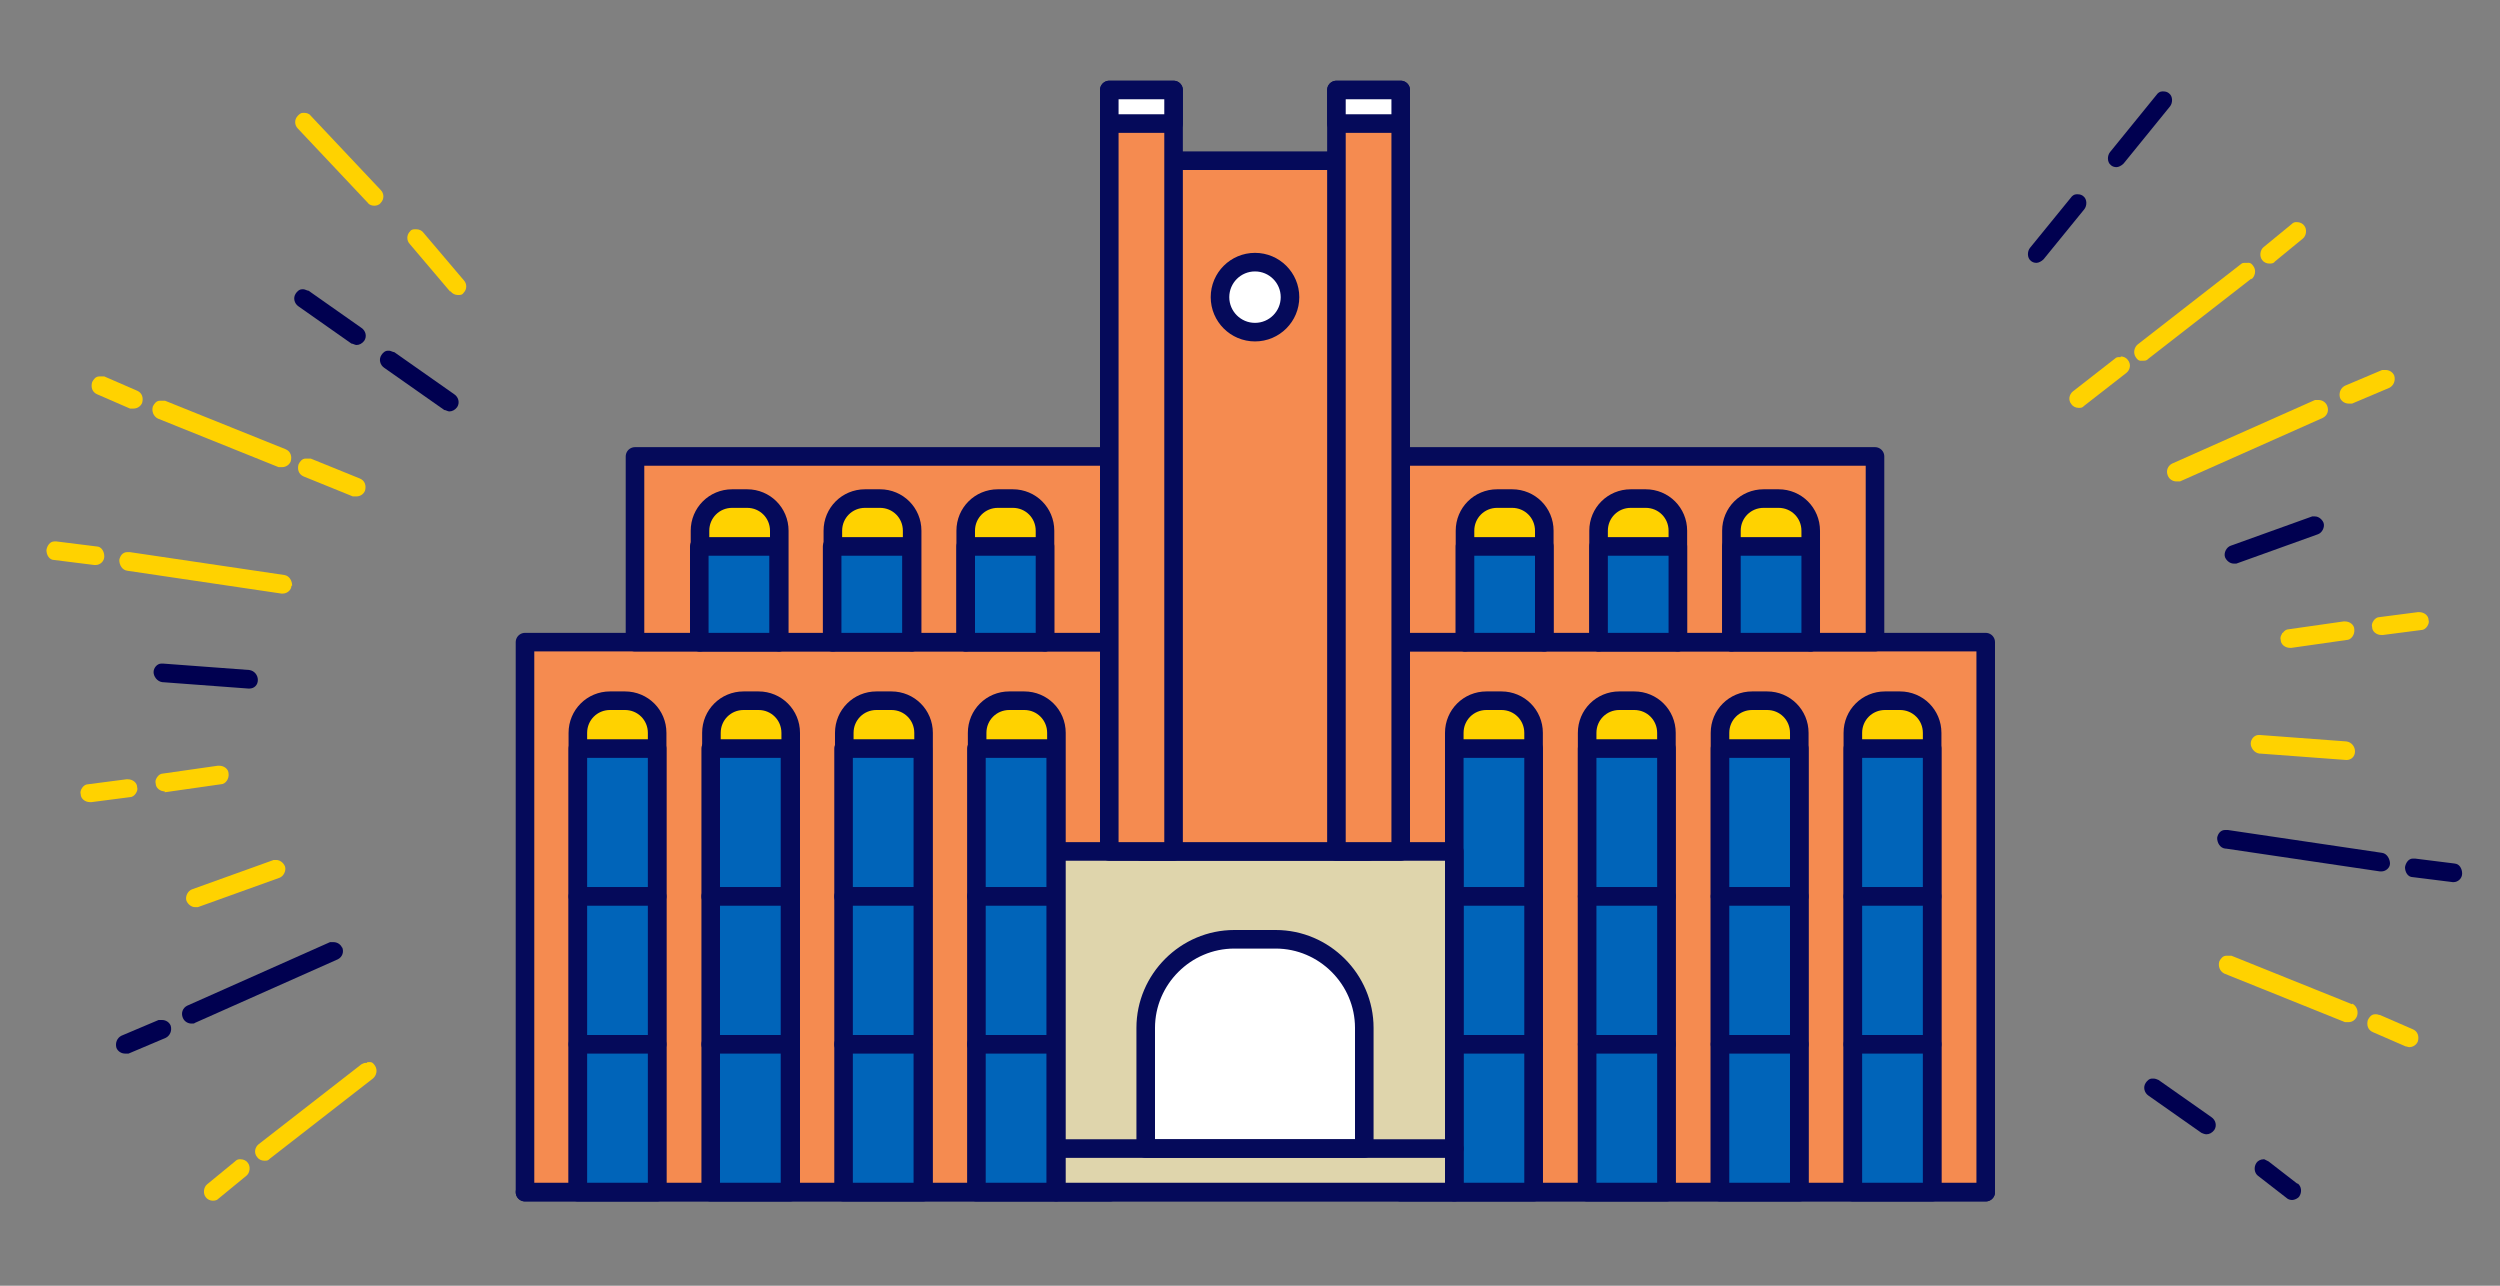 <?xml version="1.0" encoding="UTF-8"?>
<svg xmlns="http://www.w3.org/2000/svg" version="1.1" viewBox="0 0 350 180">
  <rect x="0" y="0" width="350" height="180" fill="#808080" stroke="none"/>
  <defs>
    <style>
      .cls-1, .cls-2, .cls-3, .cls-4, .cls-5, .cls-6 {
        stroke: #050a5a;
        stroke-linecap: round;
        stroke-linejoin: round;
        stroke-width: 2.6px;
      }

      .cls-1, .cls-7 {
        fill: #ffd200;
      }

      .cls-2 {
        fill: #dfd5ac;
      }

      .cls-3 {
        fill: #0064b9;
      }

      .cls-4 {
        fill: #f58b50;
      }

      .cls-8 {
        fill: #000050;
      }

      .cls-5 {
        fill: #fff;
      }

      .cls-6 {
        fill: none;
      }
    </style>
  </defs>
  <!-- Generator: Adobe Illustrator 28.6.0, SVG Export Plug-In . SVG Version: 1.2.0 Build 709)  -->
  <g>
    <g id="_レイヤー_1" data-name="レイヤー_1">
      <g id="a">
        <g>
          <path class="cls-7" d="M51.4,148.8h-.2c-.2,0-.4.1-.6.2l-14.4,11.2c-.5.4-.7,1.2-.2,1.8.2.3.6.5,1,.5s.5,0,.8-.3l14.4-11.2c.5-.4.7-1.2.3-1.8s-.6-.5-1-.5h-.1Z"/>
          <path class="cls-7" d="M33.7,162.3h-.2c-.2,0-.4.1-.6.3l-3.9,3.2c-.5.4-.6,1.3-.2,1.8.2.3.6.5,1,.5s.6-.1.8-.3l3.9-3.2c.5-.4.6-1.3.2-1.8-.2-.3-.6-.5-1-.5Z"/>
          <path class="cls-7" d="M23,110.9h.2l7.7-1.1c.7,0,1.2-.8,1.1-1.5,0-.6-.6-1.1-1.3-1.1s-.1,0-.2,0l-7.7,1.1c-.3,0-.6.2-.8.5-.2.3-.3.6-.2.9,0,.6.6,1.1,1.3,1.1h0Z"/>
          <path class="cls-7" d="M19,111.1c.2-.3.3-.6.2-.9,0-.6-.6-1.1-1.3-1.1s-.1,0-.2,0l-5.4.7c-.3,0-.6.2-.8.5s-.3.6-.2.9c0,.6.6,1.1,1.3,1.1s.1,0,.2,0l5.4-.7c.3,0,.6-.2.8-.5Z"/>
          <path class="cls-7" d="M27.3,127h.4l11.4-4.1c.6-.2,1-1,.8-1.6-.2-.5-.7-.9-1.2-.9s0,0-.2,0h-.2l-11.4,4.1c-.6.2-1,1-.8,1.6.2.5.7.9,1.2.9Z"/>
          <path class="cls-8" d="M47.9,132.7c-.2-.5-.7-.8-1.2-.8s0,0-.2,0h-.3l-20,8.9c-.6.3-.9,1-.6,1.7.2.5.7.8,1.2.8s.3,0,.5-.1l20-8.9c.6-.3.9-1,.6-1.7h0Z"/>
          <path class="cls-8" d="M22.7,142.8h-.5l-5.2,2.2c-.6.3-.9,1-.7,1.7.2.5.7.8,1.2.8h.5l5.2-2.2c.6-.3.9-1,.7-1.7-.2-.5-.7-.8-1.2-.8h0Z"/>
          <path class="cls-7" d="M43.5,16.2c-.2-.3-.6-.4-.9-.4s0,0-.2,0c-.3,0-.5.2-.7.4-.5.5-.5,1.3,0,1.8l9.8,10.4c.2.3.6.4.9.4s.7-.1.9-.4c.5-.5.5-1.3,0-1.8l-9.8-10.4h0Z"/>
          <path class="cls-7" d="M63.1,40.8c.2.3.6.5,1,.5s.6,0,.8-.3c.5-.5.5-1.3,0-1.8l-5.6-6.6c-.2-.3-.6-.5-1-.5s0,0-.2,0c-.2,0-.5,0-.7.3-.5.5-.5,1.3,0,1.8l5.6,6.6h0Z"/>
          <path class="cls-8" d="M62.9,57.6c.4,0,.8-.2,1.1-.6.4-.6.2-1.4-.4-1.8l-8.4-5.9c-.2,0-.5-.2-.7-.2h-.2c-.4,0-.7.3-.9.6-.4.6-.2,1.4.4,1.8l8.4,5.9c.2,0,.5.2.7.2Z"/>
          <path class="cls-8" d="M41.8,42.9l7.4,5.2c.2,0,.5.2.7.2.4,0,.8-.2,1.1-.6.4-.6.2-1.4-.4-1.8l-7.4-5.2c-.2,0-.5-.2-.7-.2h-.2c-.4,0-.7.3-.9.6-.4.6-.2,1.4.4,1.8Z"/>
          <path class="cls-7" d="M50.4,67l-6.9-2.8h-.7c-.5,0-.8.4-1,.8-.2.7,0,1.4.7,1.7l6.9,2.8h.5c.5,0,1-.3,1.2-.8.2-.7,0-1.4-.7-1.7Z"/>
          <path class="cls-7" d="M22.1,58.6l16.9,6.8h.5c.5,0,1-.3,1.2-.8.2-.7,0-1.4-.7-1.7l-16.9-6.8h-.7c-.5,0-.8.4-1,.8-.2.7.1,1.4.7,1.7Z"/>
          <path class="cls-7" d="M13.6,55.2l4.6,2c.2,0,.3,0,.5,0,.5,0,1-.3,1.2-.8.2-.7,0-1.4-.7-1.7l-4.6-2c-.2,0-.3,0-.5,0h-.2c-.5,0-.8.4-1,.8-.2.7,0,1.4.7,1.7Z"/>
          <path class="cls-8" d="M34.9,96.4h0c.7,0,1.2-.5,1.2-1.2s-.5-1.3-1.2-1.4l-12.1-.9h-.2c-.6,0-1.1.6-1.1,1.2s.5,1.3,1.2,1.4l12.1.9h0Z"/>
          <path class="cls-7" d="M40.9,82c0-.7-.4-1.4-1.1-1.5l-21.6-3.2h-.4c-.6,0-1,.5-1.1,1.1,0,.7.4,1.4,1.1,1.5l21.6,3.2h.2c.6,0,1.2-.5,1.2-1.1h0Z"/>
          <path class="cls-7" d="M13.4,79.1c.6,0,1.2-.5,1.2-1.2s-.4-1.4-1.1-1.4l-5.6-.7h-.3c-.6,0-1,.6-1.1,1.2,0,.7.4,1.4,1.1,1.4l5.6.7h.2Z"/>
        </g>
        <g>
          <path class="cls-8" d="M309.6,156.4l-7.4-5.2c-.2-.1-.5-.2-.7-.2h-.2c-.4,0-.7.3-.9.6-.4.6-.2,1.4.4,1.8l7.4,5.2c.2.1.5.2.7.2.4,0,.8-.2,1.1-.6.4-.6.2-1.4-.4-1.8Z"/>
          <path class="cls-7" d="M329.3,140.6l-16.9-6.8h-.7c-.5,0-.8.4-1,.8-.2.7.1,1.4.7,1.7l16.9,6.8h.5c.5,0,1-.3,1.2-.9.2-.7-.1-1.4-.7-1.7h0Z"/>
          <path class="cls-7" d="M337.8,144.1l-4.6-2c-.2,0-.3-.1-.5-.1h-.2c-.5,0-.8.4-1,.8-.2.7,0,1.4.7,1.7l4.6,2c.2,0,.3.1.5.1.5,0,1-.3,1.2-.8.2-.7,0-1.4-.7-1.7Z"/>
          <path class="cls-8" d="M321.6,165.7l-4-3.1-.6-.3h-.1c-.4,0-.8.2-1,.5-.4.6-.3,1.4.2,1.8l4,3.1c.2.2.5.3.8.3s.8-.2,1-.5c.4-.6.3-1.4-.2-1.8h0Z"/>
          <path class="cls-7" d="M319.5,88.7c-.2.3-.3.6-.2.9,0,.6.6,1.1,1.3,1.1s.1,0,.2,0l7.7-1.1c.7,0,1.2-.8,1.1-1.5,0-.6-.6-1.1-1.3-1.1s-.1,0-.2,0l-7.7,1.1c-.3,0-.6.2-.8.5h-.1Z"/>
          <path class="cls-7" d="M332.3,86.9c-.2.3-.3.6-.2.9,0,.6.6,1.1,1.3,1.1s.1,0,.2,0l5.4-.7c.3,0,.6-.2.8-.5.2-.3.3-.6.2-.9,0-.6-.6-1.1-1.3-1.1s-.1,0-.2,0l-5.4.7c-.3,0-.6.2-.8.5Z"/>
          <path class="cls-7" d="M316.4,105.5l12.1.9h0c.7,0,1.2-.5,1.2-1.2s-.5-1.3-1.2-1.4l-12.1-.9h-.2c-.6,0-1.1.6-1.1,1.2s.5,1.3,1.2,1.4h.1Z"/>
          <path class="cls-8" d="M311.6,118.8l21.6,3.2h.2c.6,0,1.2-.5,1.2-1.1s-.4-1.4-1.1-1.5l-21.6-3.2h-.4c-.6,0-1,.5-1.1,1.1,0,.7.4,1.4,1.1,1.5h.1Z"/>
          <path class="cls-8" d="M343.7,120.9l-5.6-.7h-.3c-.6,0-1,.6-1.1,1.2,0,.7.4,1.4,1.1,1.4l5.6.7h.1c.6,0,1.2-.5,1.2-1.2s-.4-1.4-1.1-1.4h.1Z"/>
          <path class="cls-8" d="M302.9,12.8h-.2c-.3,0-.6.2-.8.5l-6.5,8c-.4.5-.4,1.4.1,1.8.2.2.5.3.8.3s.7-.2,1-.5l6.5-8c.4-.5.4-1.4-.1-1.8-.2-.2-.5-.3-.8-.3Z"/>
          <path class="cls-8" d="M291.7,27.5c-.2-.2-.5-.3-.8-.3s-.1,0-.2,0c-.3,0-.6.2-.8.5l-5.7,7c-.4.5-.4,1.4.1,1.8.2.2.5.3.8.3s.7-.2,1-.5l5.7-7c.4-.5.4-1.4-.1-1.8Z"/>
          <path class="cls-7" d="M296.9,50h-.2c-.2,0-.4,0-.6.2l-5.9,4.6c-.5.4-.7,1.2-.2,1.8.2.3.6.5,1,.5s.5,0,.8-.3l5.9-4.6c.5-.4.7-1.2.2-1.8-.2-.3-.6-.5-1-.5h0Z"/>
          <path class="cls-7" d="M315.2,39.1c.5-.4.7-1.2.3-1.8s-.6-.5-1-.5-.1,0-.2,0c-.2,0-.4,0-.6.2l-14.4,11.2c-.5.4-.7,1.2-.3,1.8s.6.5,1,.5.5,0,.8-.3l14.4-11.2h0Z"/>
          <path class="cls-7" d="M317.7,36.9c.3,0,.6,0,.8-.3l3.9-3.2c.5-.4.6-1.3.2-1.8-.2-.3-.6-.5-1-.5s-.1,0-.2,0c-.2,0-.4.1-.6.3l-3.9,3.2c-.5.4-.6,1.3-.2,1.8.2.3.6.5,1,.5h0Z"/>
          <path class="cls-8" d="M324.1,72.3h-.4l-11.4,4.1c-.6.2-1,1-.8,1.6.2.5.7.9,1.2.9s.3,0,.4,0l11.4-4.1c.6-.2,1-1,.8-1.6-.2-.5-.7-.9-1.2-.9h0Z"/>
          <path class="cls-7" d="M303.5,66.6c.2.5.7.8,1.2.8s.3,0,.5,0l20-8.9c.6-.3.9-1,.6-1.7-.2-.5-.7-.8-1.2-.8s-.1,0-.2,0h-.3l-20,8.9c-.6.3-.9,1-.6,1.7h0Z"/>
          <path class="cls-7" d="M328.8,56.5h.5l5.2-2.2c.6-.3.9-1,.7-1.7-.2-.5-.7-.8-1.2-.8s-.1,0-.2,0h-.3l-5.2,2.2c-.6.3-.9,1-.7,1.7.2.5.7.8,1.2.8h0Z"/>
        </g>
        <g>
          <g>
            <g>
              <rect class="cls-4" x="196.1" y="89.9" width="81.9" height="77"/>
              <g>
                <g>
                  <path class="cls-1" d="M222.2,165.9v-63.3c0-2.5,2-4.5,4.5-4.5h2.1c2.5,0,4.5,2,4.5,4.5v63.3"/>
                  <rect class="cls-3" x="222.2" y="104.8" width="11.1" height="20.7"/>
                  <rect class="cls-3" x="222.2" y="125.5" width="11.1" height="20.7"/>
                  <rect class="cls-3" x="222.2" y="146.2" width="11.1" height="20.7"/>
                </g>
                <g>
                  <path class="cls-1" d="M240.8,165.9v-63.3c0-2.5,2-4.5,4.5-4.5h2.1c2.5,0,4.5,2,4.5,4.5v63.3"/>
                  <rect class="cls-3" x="240.8" y="104.8" width="11.1" height="20.7"/>
                  <rect class="cls-3" x="240.8" y="125.5" width="11.1" height="20.7"/>
                  <rect class="cls-3" x="240.8" y="146.2" width="11.1" height="20.7"/>
                </g>
                <g>
                  <path class="cls-1" d="M259.4,165.9v-63.3c0-2.5,2-4.5,4.5-4.5h2.1c2.5,0,4.5,2,4.5,4.5v63.3"/>
                  <rect class="cls-3" x="259.4" y="104.8" width="11.1" height="20.7"/>
                  <rect class="cls-3" x="259.4" y="125.5" width="11.1" height="20.7"/>
                  <rect class="cls-3" x="259.4" y="146.2" width="11.1" height="20.7"/>
                </g>
                <g>
                  <path class="cls-1" d="M203.6,165.9v-63.3c0-2.5,2-4.5,4.5-4.5h2.1c2.5,0,4.5,2,4.5,4.5v63.3"/>
                  <rect class="cls-3" x="203.6" y="104.8" width="11.1" height="20.7"/>
                  <rect class="cls-3" x="203.6" y="125.5" width="11.1" height="20.7"/>
                  <rect class="cls-3" x="203.6" y="146.2" width="11.1" height="20.7"/>
                </g>
              </g>
            </g>
            <g>
              <rect class="cls-4" x="196.1" y="63.9" width="66.4" height="26"/>
              <g>
                <g>
                  <path class="cls-1" d="M223.8,89.9v-15.6c0-2.5,2-4.5,4.5-4.5h2.1c2.5,0,4.5,2,4.5,4.5v15.6"/>
                  <rect class="cls-3" x="223.8" y="76.5" width="11.1" height="13.4"/>
                </g>
                <g>
                  <path class="cls-1" d="M242.4,89.9v-15.6c0-2.5,2-4.5,4.5-4.5h2.1c2.5,0,4.5,2,4.5,4.5v15.6"/>
                  <rect class="cls-3" x="242.4" y="76.5" width="11.1" height="13.4"/>
                </g>
                <g>
                  <path class="cls-1" d="M205.1,89.9v-15.6c0-2.5,2-4.5,4.5-4.5h2.1c2.5,0,4.5,2,4.5,4.5v15.6"/>
                  <rect class="cls-3" x="205.1" y="76.5" width="11.1" height="13.4"/>
                </g>
              </g>
            </g>
          </g>
          <g>
            <g>
              <rect class="cls-4" x="73.5" y="89.9" width="81.9" height="77"/>
              <g>
                <g>
                  <path class="cls-1" d="M129.3,165.9v-63.3c0-2.5-2-4.5-4.5-4.5h-2.1c-2.5,0-4.5,2-4.5,4.5v63.3"/>
                  <rect class="cls-3" x="118.1" y="104.8" width="11.1" height="20.7"/>
                  <rect class="cls-3" x="118.1" y="125.5" width="11.1" height="20.7"/>
                  <rect class="cls-3" x="118.1" y="146.2" width="11.1" height="20.7"/>
                </g>
                <g>
                  <path class="cls-1" d="M110.7,165.9v-63.3c0-2.5-2-4.5-4.5-4.5h-2.1c-2.5,0-4.5,2-4.5,4.5v63.3"/>
                  <rect class="cls-3" x="99.5" y="104.8" width="11.1" height="20.7"/>
                  <rect class="cls-3" x="99.5" y="125.5" width="11.1" height="20.7"/>
                  <rect class="cls-3" x="99.5" y="146.2" width="11.1" height="20.7"/>
                </g>
                <g>
                  <path class="cls-1" d="M92,165.9v-63.3c0-2.5-2-4.5-4.5-4.5h-2.1c-2.5,0-4.5,2-4.5,4.5v63.3"/>
                  <rect class="cls-3" x="80.9" y="104.8" width="11.1" height="20.7"/>
                  <rect class="cls-3" x="80.9" y="125.5" width="11.1" height="20.7"/>
                  <rect class="cls-3" x="80.9" y="146.2" width="11.1" height="20.7"/>
                </g>
                <g>
                  <path class="cls-1" d="M147.9,165.9v-63.3c0-2.5-2-4.5-4.5-4.5h-2.1c-2.5,0-4.5,2-4.5,4.5v63.3"/>
                  <rect class="cls-3" x="136.7" y="104.8" width="11.1" height="20.7"/>
                  <rect class="cls-3" x="136.7" y="125.5" width="11.1" height="20.7"/>
                  <rect class="cls-3" x="136.7" y="146.2" width="11.1" height="20.7"/>
                </g>
              </g>
            </g>
            <g>
              <rect class="cls-4" x="88.9" y="63.9" width="66.4" height="26"/>
              <g>
                <g>
                  <path class="cls-1" d="M127.7,89.9v-15.6c0-2.5-2-4.5-4.5-4.5h-2.1c-2.5,0-4.5,2-4.5,4.5v15.6"/>
                  <rect class="cls-3" x="116.5" y="76.5" width="11.1" height="13.4"/>
                </g>
                <g>
                  <path class="cls-1" d="M109.1,89.9v-15.6c0-2.5-2-4.5-4.5-4.5h-2.1c-2.5,0-4.5,2-4.5,4.5v15.6"/>
                  <rect class="cls-3" x="97.9" y="76.5" width="11.1" height="13.4"/>
                </g>
                <g>
                  <path class="cls-1" d="M146.3,89.9v-15.6c0-2.5-2-4.5-4.5-4.5h-2.1c-2.5,0-4.5,2-4.5,4.5v15.6"/>
                  <rect class="cls-3" x="135.2" y="76.5" width="11.1" height="13.4"/>
                </g>
              </g>
            </g>
          </g>
          <rect class="cls-2" x="147.9" y="119.2" width="55.7" height="47.7"/>
          <g>
            <rect class="cls-4" x="159.8" y="22.5" width="31.8" height="96.7"/>
            <g>
              <rect class="cls-4" x="155.3" y="12.6" width="9" height="106.6"/>
              <rect class="cls-4" x="187.1" y="12.6" width="9" height="106.6"/>
            </g>
            <g>
              <rect class="cls-5" x="155.3" y="12.6" width="9" height="4.7"/>
              <rect class="cls-5" x="187.1" y="12.6" width="9" height="4.7"/>
            </g>
          </g>
          <path class="cls-5" d="M160.4,160.8v-16.9c0-6.8,5.6-12.4,12.4-12.4h5.8c6.8,0,12.4,5.6,12.4,12.4v16.9h-30.6,0Z"/>
          <circle class="cls-5" cx="175.7" cy="41.6" r="4.9"/>
          <line class="cls-6" x1="147.9" y1="160.8" x2="203.6" y2="160.8"/>
        </g>
      </g>
      <line class="cls-6" x1="73.5" y1="166.9" x2="278" y2="166.9"/>
    </g>
  </g>
</svg>